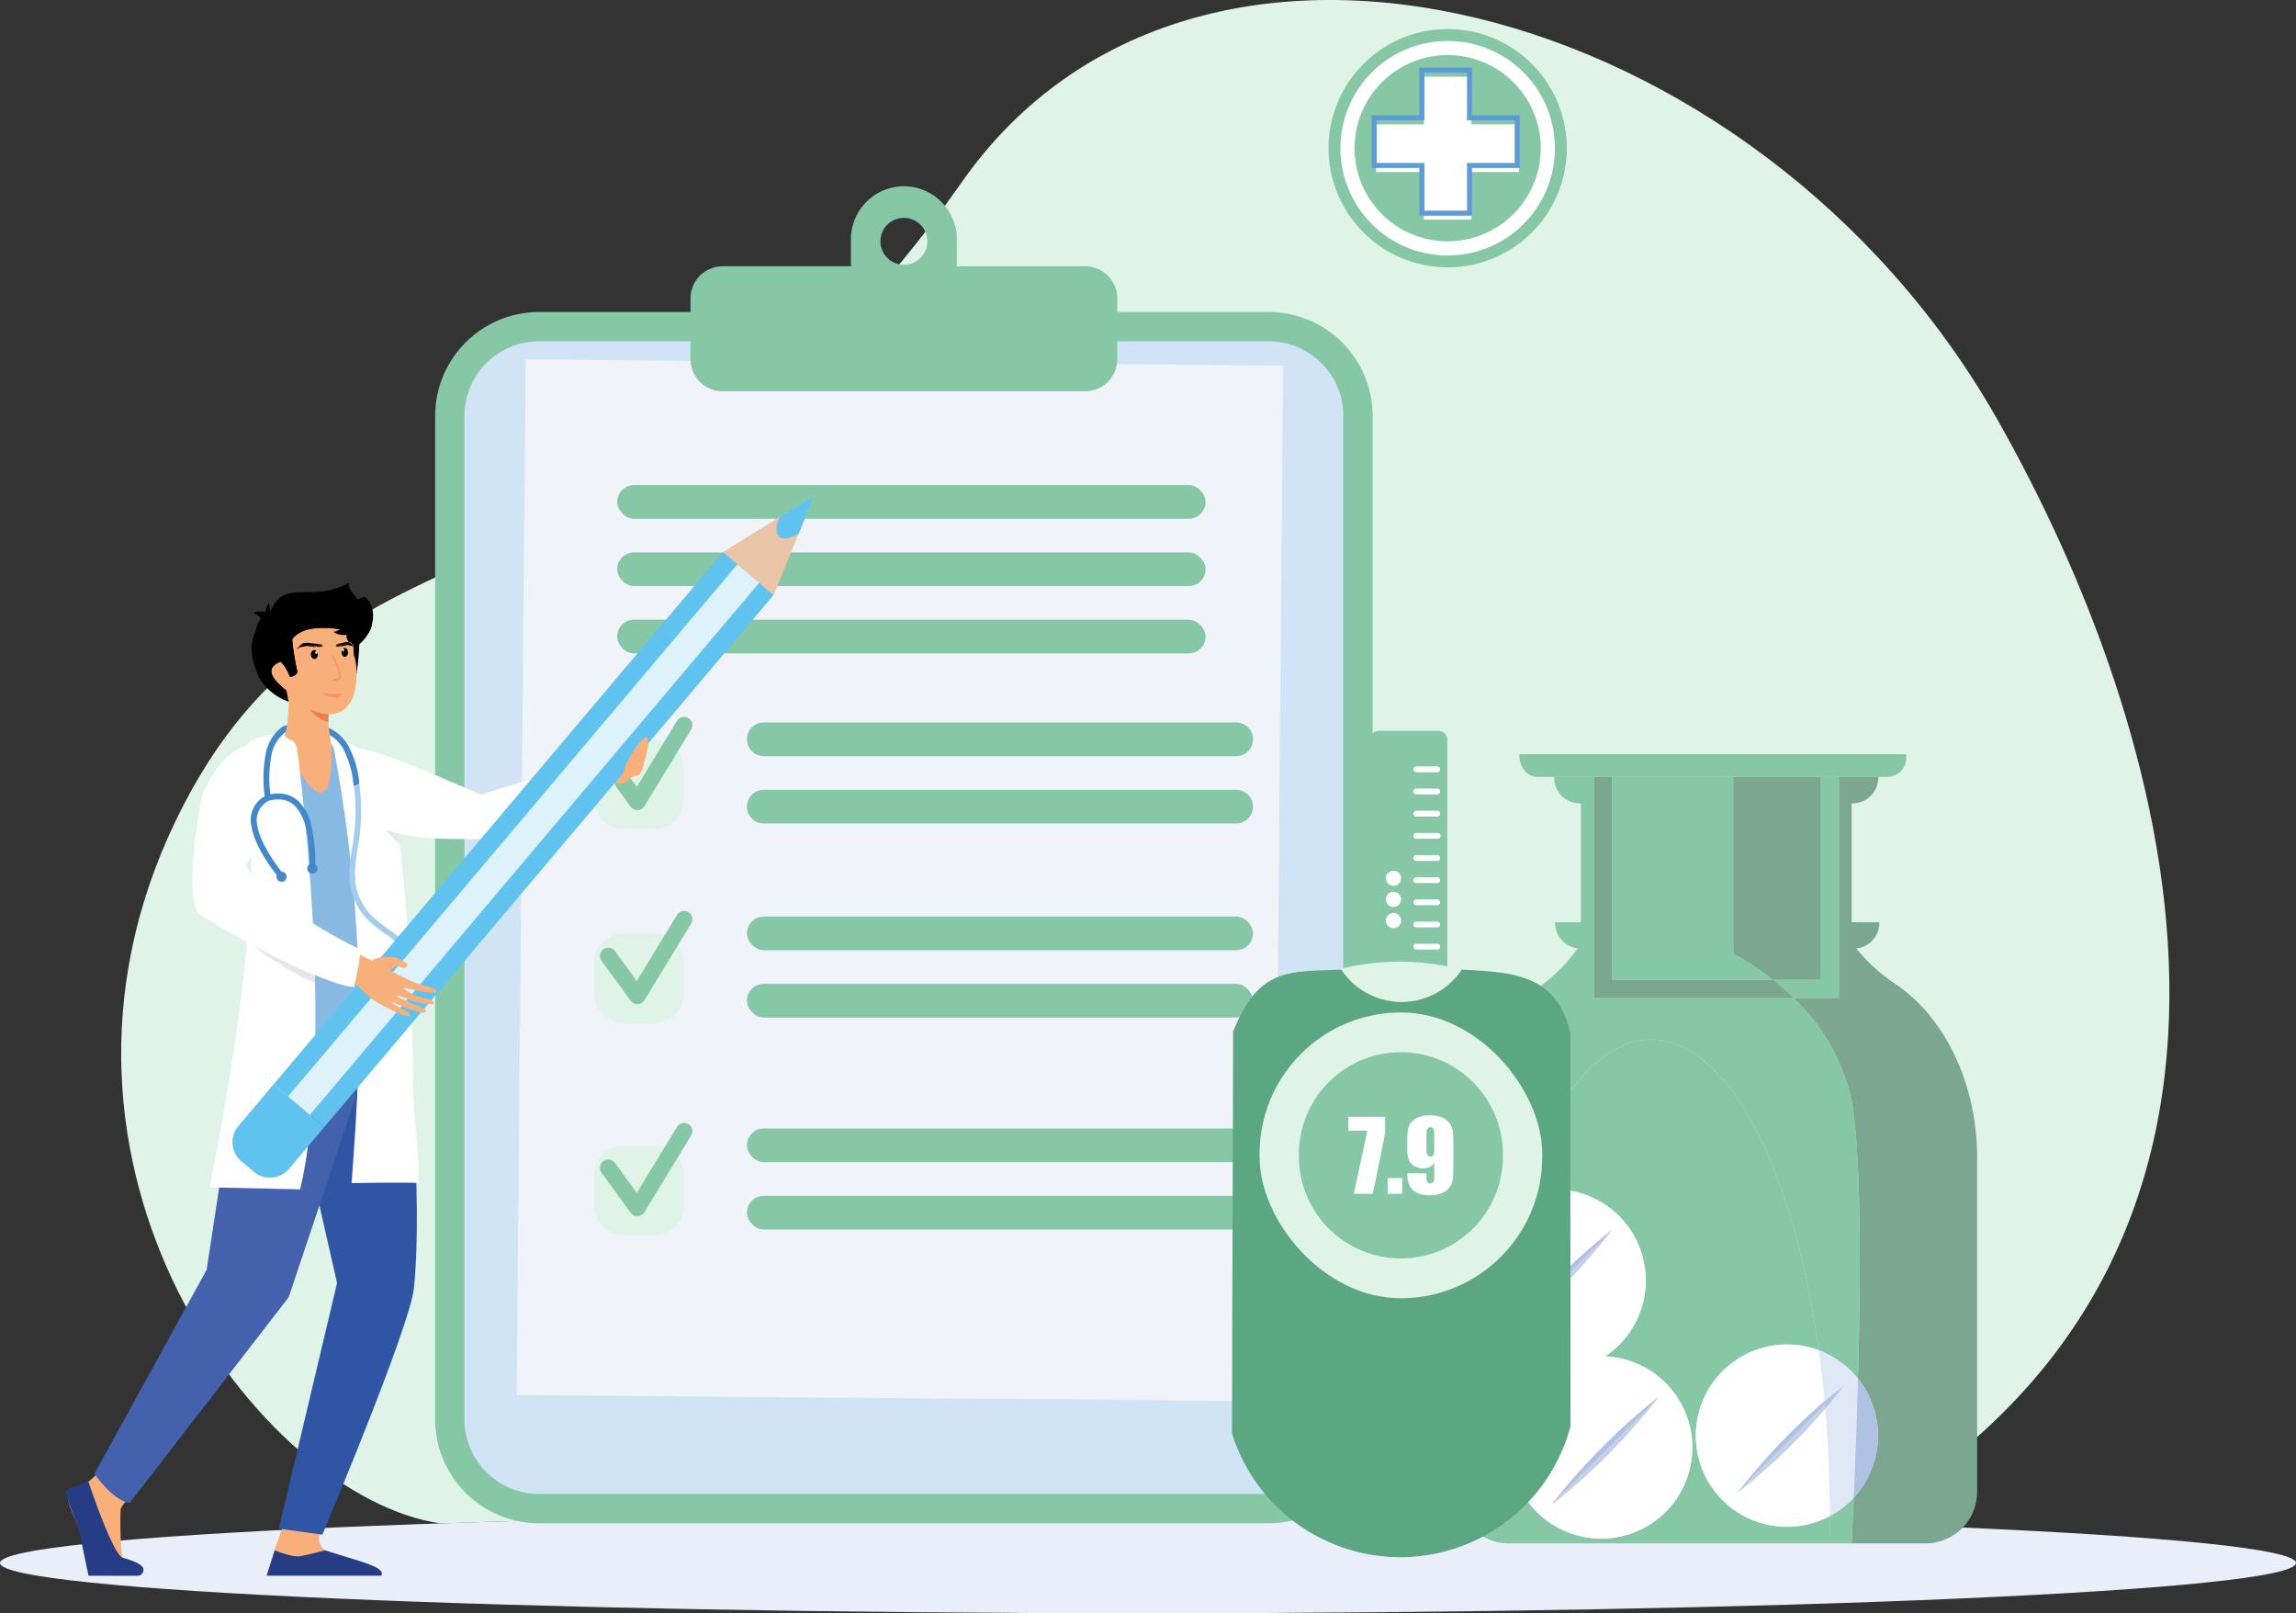 <svg xmlns="http://www.w3.org/2000/svg" width="473.48" height="332.624" viewBox="0 0 473.48 332.624">
  <rect x="0" y="0" width="473.48" height="332.624" fill="#333333" stroke="none"/>
  <g id="img_ovrview" data-name="img ovrview" transform="translate(-272.521 -431.757)">
    <g id="Group_221930" data-name="Group 221930" transform="translate(272.521 431.757)">
      <g id="Group_221928" data-name="Group 221928" transform="translate(24.989 0)">
        <path id="Path_117024" data-name="Path 117024" d="M607.553,743.646c55.067,0,105.742.823,145.961,2.2,98.417-56.256,64.337-165.908,29-227.93C733.334,431.6,617.124,400.574,569.056,469.447,503.811,562.93,440.871,530.31,406.885,601.305s17.628,139.06,54.707,144.546C501.807,744.469,552.485,743.646,607.553,743.646Z" transform="translate(-395.801 -431.757)" fill="#dff3e9" fill-rule="evenodd"/>
      </g>
      <g id="Group_221929" data-name="Group 221929" transform="translate(0 311.889)">
        <path id="Path_117025" data-name="Path 117025" d="M509.262,1970.423c130.747,0,236.739,4.642,236.739,10.368s-105.991,10.367-236.739,10.367-236.741-4.643-236.741-10.367S378.512,1970.423,509.262,1970.423Z" transform="translate(-272.521 -1970.423)" fill="#e9eef8" fill-rule="evenodd"/>
      </g>
    </g>
    <g id="Group_222088" data-name="Group 222088" transform="translate(286.109 437.748)">
      <g id="Group_221957" data-name="Group 221957" transform="translate(76.149 32.411)">
        <g id="Group_221935" data-name="Group 221935">
          <g id="Group_221931" data-name="Group 221931" transform="translate(0 25.93)">
            <path id="Path_117026" data-name="Path 117026" d="M736.606,749.13h150.58A21.437,21.437,0,0,1,908.558,770.5V977.49a21.435,21.435,0,0,1-21.372,21.372H736.606a21.435,21.435,0,0,1-21.375-21.372V770.5A21.437,21.437,0,0,1,736.606,749.13Z" transform="translate(-715.231 -749.13)" fill="#86c7a6" fill-rule="evenodd"/>
          </g>
          <g id="Group_221932" data-name="Group 221932" transform="translate(6.04 31.971)">
            <path id="Path_117027" data-name="Path 117027" d="M760.365,778.931h150.58a15.378,15.378,0,0,1,15.332,15.334V1001.25a15.377,15.377,0,0,1-15.332,15.331H760.365a15.378,15.378,0,0,1-15.334-15.331V794.265A15.379,15.379,0,0,1,760.365,778.931Z" transform="translate(-745.031 -778.931)" fill="#d1e4f5" fill-rule="evenodd"/>
          </g>
          <g id="Group_221933" data-name="Group 221933" transform="translate(16.825 35.722)">
            <path id="Path_117028" data-name="Path 117028" d="M800.073,797.439l156.212,1.236L954.449,1012.2l-156.214-1.236Z" transform="translate(-798.235 -797.439)" fill="#f0f3f9" fill-rule="evenodd"/>
          </g>
          <g id="Group_221934" data-name="Group 221934" transform="translate(52.66)">
            <path id="Path_117029" data-name="Path 117029" d="M981.621,637.707H1008.1v-5.579a10.953,10.953,0,0,1,10.924-10.921h0a10.953,10.953,0,0,1,10.921,10.921v5.579h26.48a6.621,6.621,0,0,1,6.6,6.6v12.572a6.62,6.62,0,0,1-6.6,6.6H981.621a6.618,6.618,0,0,1-6.6-6.6V644.309a6.62,6.62,0,0,1,6.6-6.6Zm37.4-9.979a4.832,4.832,0,1,0,4.832,4.832A4.834,4.834,0,0,0,1019.026,627.728Z" transform="translate(-975.021 -621.207)" fill="#86c7a6" fill-rule="evenodd"/>
          </g>
        </g>
        <g id="Group_221936" data-name="Group 221936" transform="translate(37.539 61.615)">
          <rect id="Rectangle_158310" data-name="Rectangle 158310" width="121.331" height="6.94" rx="3.47" fill="#86c7a6"/>
        </g>
        <g id="Group_221937" data-name="Group 221937" transform="translate(37.539 75.496)">
          <rect id="Rectangle_158311" data-name="Rectangle 158311" width="121.331" height="6.94" rx="3.47" fill="#86c7a6"/>
        </g>
        <g id="Group_221938" data-name="Group 221938" transform="translate(37.539 89.377)">
          <rect id="Rectangle_158312" data-name="Rectangle 158312" width="121.331" height="6.94" rx="3.47" fill="#86c7a6"/>
        </g>
        <g id="Group_221941" data-name="Group 221941" transform="translate(64.294 110.561)">
          <g id="Group_221939" data-name="Group 221939">
            <path id="Rectangle_158313" data-name="Rectangle 158313" d="M3.47,0H100.9a3.47,3.47,0,0,1,3.47,3.47v0a3.47,3.47,0,0,1-3.47,3.47H3.47A3.47,3.47,0,0,1,0,3.47v0A3.47,3.47,0,0,1,3.47,0Z" fill="#86c7a6"/>
          </g>
          <g id="Group_221940" data-name="Group 221940" transform="translate(0 13.882)">
            <path id="Rectangle_158314" data-name="Rectangle 158314" d="M3.47,0H100.9a3.47,3.47,0,0,1,3.47,3.47v0a3.47,3.47,0,0,1-3.47,3.47H3.47A3.47,3.47,0,0,1,0,3.47v0A3.47,3.47,0,0,1,3.47,0Z" fill="#86c7a6"/>
          </g>
        </g>
        <g id="Group_221944" data-name="Group 221944" transform="translate(64.294 150.576)">
          <g id="Group_221942" data-name="Group 221942">
            <rect id="Rectangle_158315" data-name="Rectangle 158315" width="104.366" height="6.94" rx="3.47" fill="#86c7a6"/>
          </g>
          <g id="Group_221943" data-name="Group 221943" transform="translate(0 13.882)">
            <rect id="Rectangle_158316" data-name="Rectangle 158316" width="104.366" height="6.94" rx="3.47" fill="#86c7a6"/>
          </g>
        </g>
        <g id="Group_221947" data-name="Group 221947" transform="translate(64.294 194.274)">
          <g id="Group_221945" data-name="Group 221945">
            <rect id="Rectangle_158317" data-name="Rectangle 158317" width="104.366" height="6.94" rx="3.47" fill="#86c7a6"/>
          </g>
          <g id="Group_221946" data-name="Group 221946" transform="translate(0 13.882)">
            <rect id="Rectangle_158318" data-name="Rectangle 158318" width="104.366" height="6.94" rx="3.47" fill="#86c7a6"/>
          </g>
        </g>
        <g id="Group_221950" data-name="Group 221950" transform="translate(32.809 193.119)">
          <g id="Group_221948" data-name="Group 221948" transform="translate(0 4.671)">
            <path id="Rectangle_158319" data-name="Rectangle 158319" d="M6.067,0H12.4a6.067,6.067,0,0,1,6.067,6.067v6.326a6.07,6.07,0,0,1-6.07,6.07H6.07A6.07,6.07,0,0,1,0,12.392V6.067A6.067,6.067,0,0,1,6.067,0Z" fill="#dff3e9"/>
          </g>
          <g id="Group_221949" data-name="Group 221949" transform="translate(1.159)">
            <path id="Path_117030" data-name="Path 117030" d="M892.034,1592.277l6.8-11.151,2.8-4.6a1.7,1.7,0,0,0-2.91-1.776l-2.556,4.195-5.755,9.442-4.522-6.218a1.706,1.706,0,0,0-2.762,2l6.026,8.286a1.706,1.706,0,0,0,2.382.38A1.671,1.671,0,0,0,892.034,1592.277Z" transform="translate(-882.805 -1573.936)" fill="#86c7a6" fill-rule="evenodd"/>
          </g>
        </g>
        <g id="Group_221953" data-name="Group 221953" transform="translate(32.809 149.419)">
          <g id="Group_221951" data-name="Group 221951" transform="translate(0 4.672)">
            <path id="Rectangle_158320" data-name="Rectangle 158320" d="M6.07,0h6.322a6.07,6.07,0,0,1,6.07,6.07V12.4A6.067,6.067,0,0,1,12.4,18.463H6.067A6.067,6.067,0,0,1,0,12.4V6.07A6.07,6.07,0,0,1,6.07,0Z" fill="#dff3e9"/>
          </g>
          <g id="Group_221952" data-name="Group 221952" transform="translate(1.159)">
            <path id="Path_117031" data-name="Path 117031" d="M892.034,1376.69l6.8-11.154,2.8-4.6a1.7,1.7,0,0,0-2.91-1.775l-2.556,4.193-5.755,9.443-4.522-6.216a1.706,1.706,0,0,0-2.762,2l6.026,8.286a1.707,1.707,0,0,0,2.382.38A1.674,1.674,0,0,0,892.034,1376.69Z" transform="translate(-882.805 -1358.347)" fill="#86c7a6" fill-rule="evenodd"/>
          </g>
        </g>
        <g id="Group_221956" data-name="Group 221956" transform="translate(32.809 109.406)">
          <g id="Group_221954" data-name="Group 221954" transform="translate(0 4.671)">
            <path id="Rectangle_158321" data-name="Rectangle 158321" d="M6.067,0H12.4a6.067,6.067,0,0,1,6.067,6.067v6.326a6.07,6.07,0,0,1-6.07,6.07H6.07A6.07,6.07,0,0,1,0,12.392V6.067A6.067,6.067,0,0,1,6.067,0Z" fill="#dff3e9"/>
          </g>
          <g id="Group_221955" data-name="Group 221955" transform="translate(1.159)">
            <path id="Path_117032" data-name="Path 117032" d="M892.034,1179.287l6.8-11.154,2.8-4.6a1.7,1.7,0,0,0-2.91-1.777l-2.556,4.195-5.755,9.442-4.522-6.218a1.706,1.706,0,1,0-2.762,2l6.026,8.286a1.707,1.707,0,0,0,2.382.38A1.683,1.683,0,0,0,892.034,1179.287Z" transform="translate(-882.805 -1160.945)" fill="#86c7a6" fill-rule="evenodd"/>
          </g>
        </g>
      </g>
      <g id="Group_221982" data-name="Group 221982" transform="translate(258.651 100.704)">
        <g id="Group_221958" data-name="Group 221958" transform="translate(8.374 43.989)">
          <path id="Path_117033" data-name="Path 117033" d="M1674.684,1245.669h.053V1177a1.86,1.86,0,0,0-1.859-1.862h-12.232a1.862,1.862,0,0,0-1.861,1.862v68.668h.055a1.949,1.949,0,0,0-1.949,1.95v.569a1.95,1.95,0,0,0,1.949,1.95h15.844a1.95,1.95,0,0,0,1.95-1.95v-.569A1.949,1.949,0,0,0,1674.684,1245.669Z" transform="translate(-1656.891 -1175.139)" fill="#86c7a6" fill-rule="evenodd"/>
        </g>
        <g id="Group_221959" data-name="Group 221959" transform="translate(12.68 65.636)">
          <path id="Path_117034" data-name="Path 117034" d="M1678.135,1281.932v44.208a2.219,2.219,0,0,0,2.22,2.218h6.6a2.219,2.219,0,0,0,2.22-2.218v-44.208Z" transform="translate(-1678.135 -1281.932)" fill="#86c7a6" fill-rule="evenodd"/>
        </g>
        <g id="Group_221960" data-name="Group 221960" transform="translate(19.298 106.184)">
          <path id="Path_117035" data-name="Path 117035" d="M1715.707,1481.971h-4.328a.6.6,0,1,0,0,1.192h4.328a.6.6,0,0,0,0-1.192Z" transform="translate(-1710.782 -1481.971)" fill="#88b9e3" fill-rule="evenodd"/>
        </g>
        <g id="Group_221961" data-name="Group 221961" transform="translate(19.298 101.614)">
          <path id="Path_117036" data-name="Path 117036" d="M1715.707,1459.427h-4.328a.595.595,0,1,0,0,1.189h4.328a.595.595,0,1,0,0-1.189Z" transform="translate(-1710.782 -1459.427)" fill="#88b9e3" fill-rule="evenodd"/>
        </g>
        <g id="Group_221962" data-name="Group 221962" transform="translate(19.298 97.042)">
          <path id="Path_117037" data-name="Path 117037" d="M1715.707,1436.868h-4.328a.6.6,0,1,0,0,1.192h4.328a.6.6,0,0,0,0-1.192Z" transform="translate(-1710.782 -1436.868)" fill="#88b9e3" fill-rule="evenodd"/>
        </g>
        <g id="Group_221963" data-name="Group 221963" transform="translate(19.298 92.471)">
          <path id="Path_117038" data-name="Path 117038" d="M1715.707,1414.321h-4.328a.6.6,0,1,0,0,1.19h4.328a.6.6,0,0,0,0-1.19Z" transform="translate(-1710.782 -1414.321)" fill="#88b9e3" fill-rule="evenodd"/>
        </g>
        <g id="Group_221964" data-name="Group 221964" transform="translate(19.298 87.898)">
          <path id="Path_117039" data-name="Path 117039" d="M1715.707,1391.762h-4.328a.6.6,0,1,0,0,1.193h4.328a.6.6,0,0,0,0-1.193Z" transform="translate(-1710.782 -1391.762)" fill="#fff" fill-rule="evenodd"/>
        </g>
        <g id="Group_221965" data-name="Group 221965" transform="translate(19.298 83.327)">
          <path id="Path_117040" data-name="Path 117040" d="M1715.707,1369.207h-4.328a.6.6,0,1,0,0,1.192h4.328a.6.6,0,0,0,0-1.192Z" transform="translate(-1710.782 -1369.207)" fill="#fff" fill-rule="evenodd"/>
        </g>
        <g id="Group_221966" data-name="Group 221966" transform="translate(19.298 78.756)">
          <path id="Path_117041" data-name="Path 117041" d="M1715.707,1346.659h-4.328a.6.6,0,1,0,0,1.19h4.328a.6.6,0,0,0,0-1.19Z" transform="translate(-1710.782 -1346.659)" fill="#fff" fill-rule="evenodd"/>
        </g>
        <g id="Group_221967" data-name="Group 221967" transform="translate(19.298 74.184)">
          <path id="Path_117042" data-name="Path 117042" d="M1715.707,1324.1h-4.328a.6.6,0,1,0,0,1.192h4.328a.6.6,0,0,0,0-1.192Z" transform="translate(-1710.782 -1324.101)" fill="#fff" fill-rule="evenodd"/>
        </g>
        <g id="Group_221968" data-name="Group 221968" transform="translate(19.298 69.612)">
          <path id="Path_117043" data-name="Path 117043" d="M1715.707,1301.546h-4.328a.6.6,0,1,0,0,1.192h4.328a.6.6,0,0,0,0-1.192Z" transform="translate(-1710.782 -1301.546)" fill="#fff" fill-rule="evenodd"/>
        </g>
        <g id="Group_221969" data-name="Group 221969" transform="translate(19.298 65.041)">
          <path id="Path_117044" data-name="Path 117044" d="M1715.707,1279h-4.328a.6.6,0,1,0,0,1.192l4.328,0a.595.595,0,1,0,0-1.189Z" transform="translate(-1710.782 -1278.998)" fill="#fff" fill-rule="evenodd"/>
        </g>
        <g id="Group_221970" data-name="Group 221970" transform="translate(19.298 60.468)">
          <path id="Path_117045" data-name="Path 117045" d="M1715.707,1256.439h-4.328a.6.6,0,1,0,0,1.192h4.328a.6.6,0,0,0,0-1.192Z" transform="translate(-1710.782 -1256.439)" fill="#fff" fill-rule="evenodd"/>
        </g>
        <g id="Group_221971" data-name="Group 221971" transform="translate(19.298 55.896)">
          <path id="Path_117046" data-name="Path 117046" d="M1715.707,1233.88h-4.328a.6.6,0,1,0,0,1.192h4.328a.6.6,0,0,0,0-1.192Z" transform="translate(-1710.782 -1233.88)" fill="#fff" fill-rule="evenodd"/>
        </g>
        <g id="Group_221972" data-name="Group 221972" transform="translate(19.298 51.325)">
          <path id="Path_117047" data-name="Path 117047" d="M1715.707,1211.333h-4.328a.6.6,0,1,0,0,1.19h4.328a.6.6,0,0,0,0-1.19Z" transform="translate(-1710.782 -1211.333)" fill="#fff" fill-rule="evenodd"/>
        </g>
        <g id="Group_221973" data-name="Group 221973" transform="translate(13.56 81.554)">
          <path id="Path_117048" data-name="Path 117048" d="M1682.476,1362.026a1.565,1.565,0,1,1,1.564,1.564A1.564,1.564,0,0,1,1682.476,1362.026Z" transform="translate(-1682.476 -1360.463)" fill="#fff" fill-rule="evenodd"/>
        </g>
        <g id="Group_221974" data-name="Group 221974" transform="translate(13.56 77.192)">
          <path id="Path_117049" data-name="Path 117049" d="M1682.476,1340.508a1.565,1.565,0,1,1,1.564,1.563A1.563,1.563,0,0,1,1682.476,1340.508Z" transform="translate(-1682.476 -1338.944)" fill="#fff" fill-rule="evenodd"/>
        </g>
        <g id="Group_221975" data-name="Group 221975" transform="translate(13.56 72.829)">
          <path id="Path_117050" data-name="Path 117050" d="M1682.476,1318.981a1.565,1.565,0,1,1,1.564,1.563A1.564,1.564,0,0,1,1682.476,1318.981Z" transform="translate(-1682.476 -1317.417)" fill="#fff" fill-rule="evenodd"/>
        </g>
      </g>
      <g id="Group_222018" data-name="Group 222018" transform="translate(286.931 149.521)">
        <g id="Group_221990" data-name="Group 221990" transform="translate(0 4.674)">
          <path id="Path_117063" data-name="Path 117063" d="M1836.413,1380.046h-4.587c.057-1.859.076-3.733.076-5.624a18.845,18.845,0,0,0,4.95-3.817c-.156,3.6-.308,6.8-.439,9.441Zm-70.756,0-.013,0,.013,0Zm-.068,0h0Zm-.069,0h0Zm-5.854-1.9s0,0,0,0l0,0Zm-.04-.029a10.651,10.651,0,0,1-1.291-1.071c-.021-.928-.021-1.877-.021-2.8a247.045,247.045,0,0,1,2.583-36.153,18.8,18.8,0,0,1,6.894-29.543c6.735-19.882,16.481-32.376,27.329-32.376,15.83,0,29.321,26.656,34.507,64.046a18.829,18.829,0,0,1,8.1,5.859c.631-23.3.688-49.495-1.732-59.18a41.36,41.36,0,0,0-11.551-19.26h-41.192v-45.621h3.79v41.832h33.106a50.4,50.4,0,0,0-8.146-5.377v-36.457l-36.915,0a5.146,5.146,0,0,0,1.532,3.9,5.322,5.322,0,0,0,3.962,1.536v24.522H1775.3l-.019.171a5.271,5.271,0,0,0,5.269,5.269h-.643a36.722,36.722,0,0,1-8.206,8.146c-10.271,7.242-16.6,20.866-16.6,35.628v68.224a10.636,10.636,0,0,0,4.532,8.708Zm102.618-7.7c.023-.182.036-.367.046-.557a3.359,3.359,0,0,1-.046.557Zm.056-1.521v-22.185c0,14.757.01,20.13,0,22.185Zm-25.451-111.483h0Zm.053,0s.008,0,.01,0a.016.016,0,0,0-.01,0Zm.038,0h0Zm1.633-.289a5.288,5.288,0,0,0,1.957-1.218A5.2,5.2,0,0,1,1838.574,1257.122Z" transform="translate(-1755.095 -1222.015)" fill="#86c7a6" fill-rule="evenodd"/>
        </g>
        <g id="Group_221991" data-name="Group 221991" transform="translate(10.883 124.129)">
          <path id="Path_117064" data-name="Path 117064" d="M1846.373,1830.125a18.793,18.793,0,1,1-18.792-18.792A18.791,18.791,0,0,1,1846.373,1830.125Z" transform="translate(-1808.787 -1811.333)" fill="#f9f2f7" fill-rule="evenodd"/>
        </g>
        <g id="Group_221992" data-name="Group 221992" transform="translate(20.06 132.582)">
          <path id="Path_117065" data-name="Path 117065" d="M1854.059,1874.417l21.383-21.385A129.521,129.521,0,0,0,1854.059,1874.417Z" transform="translate(-1854.059 -1853.032)" fill="#a9abab" fill-rule="evenodd"/>
        </g>
        <g id="Group_221993" data-name="Group 221993" transform="translate(19.492 132.584)">
          <path id="Path_117066" data-name="Path 117066" d="M1851.825,1874.426c-.184.239-.4.494-.568.726a128.608,128.608,0,0,0,21.951-22.109Z" transform="translate(-1851.257 -1853.043)" fill="#888989" fill-rule="evenodd"/>
        </g>
        <g id="Group_221994" data-name="Group 221994" transform="translate(49.176 121.7)">
          <path id="Path_117067" data-name="Path 117067" d="M2035.288,1818.144a18.794,18.794,0,1,1-18.794-18.794A18.792,18.792,0,0,1,2035.288,1818.144Z" transform="translate(-1997.7 -1799.35)" fill="#e0e8f5" fill-rule="evenodd"/>
        </g>
        <g id="Group_221995" data-name="Group 221995" transform="translate(58.351 130.155)">
          <path id="Path_117068" data-name="Path 117068" d="M2042.96,1862.444l21.385-21.384A129.437,129.437,0,0,0,2042.96,1862.444Z" transform="translate(-2042.96 -1841.06)" fill="#b0c2e4" fill-rule="evenodd"/>
        </g>
        <g id="Group_221996" data-name="Group 221996" transform="translate(57.785 130.155)">
          <path id="Path_117069" data-name="Path 117069" d="M2040.734,1862.444c-.179.238-.394.494-.566.726a128.521,128.521,0,0,0,21.951-22.109Z" transform="translate(-2040.169 -1841.06)" fill="#b0c2e4" fill-rule="evenodd"/>
        </g>
        <g id="Group_221997" data-name="Group 221997" transform="translate(1.264 89.71)">
          <circle id="Ellipse_4641" data-name="Ellipse 4641" cx="18.794" cy="18.794" r="18.794" fill="#e0e8f5"/>
        </g>
        <g id="Group_221998" data-name="Group 221998" transform="translate(10.44 98.165)">
          <path id="Path_117070" data-name="Path 117070" d="M1806.6,1704.626l21.384-21.385A129.545,129.545,0,0,0,1806.6,1704.626Z" transform="translate(-1806.599 -1683.241)" fill="#a9abab" fill-rule="evenodd"/>
        </g>
        <g id="Group_221999" data-name="Group 221999" transform="translate(9.873 98.167)">
          <path id="Path_117071" data-name="Path 117071" d="M1804.367,1704.635c-.183.237-.395.494-.567.726a128.727,128.727,0,0,0,21.951-22.109Z" transform="translate(-1803.8 -1683.252)" fill="#888989" fill-rule="evenodd"/>
        </g>
        <g id="Group_222000" data-name="Group 222000" transform="translate(12.792)">
          <path id="Path_117072" data-name="Path 117072" d="M1818.2,1198.957c-.036,2.323,1.294,4.676,4,4.676l71.859,0a3.948,3.948,0,0,0,3.948-3.946v-.728Z" transform="translate(-1818.203 -1198.957)" fill="#86c7a6" fill-rule="evenodd"/>
        </g>
        <g id="Group_222001" data-name="Group 222001" transform="translate(28.16 4.676)">
          <path id="Path_117073" data-name="Path 117073" d="M1944.557,1267.647H1894.02v-45.621h3.79v41.831h42.958v-41.831h3.79Z" transform="translate(-1894.02 -1222.026)" fill="#7ba791" fill-rule="evenodd"/>
        </g>
        <g id="Group_222002" data-name="Group 222002" transform="translate(81.786 34.632)">
          <path id="Path_117074" data-name="Path 117074" d="M2183.987,1487.7c0-.2.007-.492.008-.965l0,.515c0,.152,0,.3-.01.45Zm.01-23.149c0-10.216,0-24.926,0-46.149h0v46.149Zm-25.417-89.3h0Zm.03,0h0Zm.031,0a5.256,5.256,0,0,0,1.629-.289,5.268,5.268,0,0,1-1.629.289Zm3.587-1.507a5.413,5.413,0,0,0,1.566-3.931h0l.021.171A5.25,5.25,0,0,1,2162.228,1373.74Z" transform="translate(-2158.578 -1369.809)" fill="#2d6285" fill-rule="evenodd"/>
        </g>
        <g id="Group_222003" data-name="Group 222003" transform="translate(56.91 4.674)">
          <path id="Path_117075" data-name="Path 117075" d="M2075.517,1380.046H2060.26c.131-2.64.283-5.837.439-9.441a18.8,18.8,0,0,0,.878-24.527c.63-23.3.685-49.495-1.732-59.18a41.36,41.36,0,0,0-11.551-19.26h9.345v-45.621h-3.79v41.832H2044a50.4,50.4,0,0,0-8.146-5.377v-36.457h29.887l.021.167a5.26,5.26,0,0,1-5.271,5.269h-.228v24.522h5.685a5.409,5.409,0,0,1-1.566,3.931,5.231,5.231,0,0,1-3.587,1.507h-.031a.016.016,0,0,0-.01,0h.479a35.81,35.81,0,0,0,7.978,7.24c10.519,7.03,16.939,20.958,16.939,35.91,0,21.223,0,35.932,0,46.149l0,22.185c0,.47-.006.768-.01.965s-.025.375-.046.557h0A10.614,10.614,0,0,1,2075.517,1380.046Z" transform="translate(-2035.851 -1222.015)" fill="#7ba791" fill-rule="evenodd"/>
        </g>
        <g id="Group_222004" data-name="Group 222004" transform="translate(81.757 128.737)">
          <path id="Path_117076" data-name="Path 117076" d="M2158.434,1858.591c.308-7.005.635-15.549.878-24.527a18.8,18.8,0,0,1-.878,24.527Z" transform="translate(-2158.434 -1834.064)" fill="#b0c2e4" fill-rule="evenodd"/>
        </g>
        <g id="Group_222005" data-name="Group 222005" transform="translate(56.909 4.672)">
          <rect id="Rectangle_158322" data-name="Rectangle 158322" width="29.887" height="0.002" fill="#958cbf"/>
        </g>
        <g id="Group_222006" data-name="Group 222006" transform="translate(65.056 4.676)">
          <path id="Path_117077" data-name="Path 117077" d="M2089.681,1267.647h-9.345a55.5,55.5,0,0,0-4.3-3.79h9.852v-41.832h3.79Z" transform="translate(-2076.04 -1222.026)" fill="#86c7a6" fill-rule="evenodd"/>
        </g>
        <g id="Group_222007" data-name="Group 222007" transform="translate(4.532 160.778)">
          <path id="Path_117078" data-name="Path 117078" d="M1849.651,1994.063h0Zm-66.179,0h0Zm-.066,0h0Zm-.063,0a10.581,10.581,0,0,1-5.852-1.9,10.593,10.593,0,0,0,5.849,1.9Zm-5.855-1.9-.036-.026Z" transform="translate(-1777.452 -1992.137)" fill="#84d2e9" fill-rule="evenodd"/>
        </g>
        <g id="Group_222008" data-name="Group 222008" transform="translate(3.22 58.832)">
          <path id="Path_117079" data-name="Path 117079" d="M1844.49,1593.071h-66.169l-.013,0h-.129a10.591,10.591,0,0,1-5.849-1.9l0,0-.036-.025a10.744,10.744,0,0,1-1.291-1.07c-.021-.928-.021-1.876-.021-2.8a246.822,246.822,0,0,1,2.583-36.153,18.753,18.753,0,0,0,13.454,6.531,18.793,18.793,0,1,0,11.223-3.136,18.8,18.8,0,0,0-17.783-32.938c6.735-19.882,16.481-32.376,27.329-32.376,15.83,0,29.321,26.656,34.507,64.046a18.793,18.793,0,1,0,2.275,34.2C1844.566,1589.338,1844.546,1591.213,1844.49,1593.071Z" transform="translate(-1770.978 -1489.198)" fill="#86c7a6" fill-rule="evenodd"/>
        </g>
        <g id="Group_222009" data-name="Group 222009" transform="translate(10.883 124.146)">
          <path id="Path_117080" data-name="Path 117080" d="M1827.581,1848.983a18.793,18.793,0,0,1-10.421-34.433c.268.01.534.016.8.016a18.691,18.691,0,0,0,10.421-3.152,18.793,18.793,0,0,1-.8,37.569Zm11.766-29.133-21.383,21.385c-.184.239-.4.494-.568.726A128.543,128.543,0,0,0,1839.346,1819.85Zm0,0a129.618,129.618,0,0,0-21.385,21.385Z" transform="translate(-1808.787 -1811.414)" fill="#fff" fill-rule="evenodd"/>
        </g>
        <g id="Group_222010" data-name="Group 222010" transform="translate(20.06 132.584)">
          <path id="Path_117081" data-name="Path 117081" d="M1854.059,1874.426a129.426,129.426,0,0,1,21.383-21.383Z" transform="translate(-1854.059 -1853.043)" fill="#b0c2e4" fill-rule="evenodd"/>
        </g>
        <g id="Group_222011" data-name="Group 222011" transform="translate(19.492 132.582)">
          <path id="Path_117082" data-name="Path 117082" d="M1851.257,1875.143c.173-.232.384-.487.566-.726l21.385-21.385A128.616,128.616,0,0,1,1851.257,1875.143Z" transform="translate(-1851.257 -1853.032)" fill="#c4d1eb" fill-rule="evenodd"/>
        </g>
        <g id="Group_222012" data-name="Group 222012" transform="translate(49.176 121.7)">
          <path id="Path_117083" data-name="Path 117083" d="M2016.494,1836.934a18.792,18.792,0,1,1,6.562-36.406c.476,3.416.88,6.927,1.211,10.512a133.327,133.327,0,0,0-17.393,18.148l17.456-17.455-17.456,17.455c-.179.238-.394.494-.566.726a130.528,130.528,0,0,0,18.1-17.332c.608,7.062.927,14.418.927,21.972v.177A18.717,18.717,0,0,1,2016.494,1836.934Z" transform="translate(-1997.7 -1799.35)" fill="#fff" fill-rule="evenodd"/>
        </g>
        <g id="Group_222013" data-name="Group 222013" transform="translate(58.351 133.39)">
          <path id="Path_117084" data-name="Path 117084" d="M2042.96,1875.168a133.326,133.326,0,0,1,17.393-18.148c.023.23.042.462.063.694Z" transform="translate(-2042.96 -1857.02)" fill="#b0c2e4" fill-rule="evenodd"/>
        </g>
        <g id="Group_222014" data-name="Group 222014" transform="translate(57.785 134.084)">
          <path id="Path_117085" data-name="Path 117085" d="M2040.169,1878.623c.173-.232.386-.488.566-.726l17.456-17.455c.028.281.048.563.074.849A130.522,130.522,0,0,1,2040.169,1878.623Z" transform="translate(-2040.169 -1860.442)" fill="#c4d1eb" fill-rule="evenodd"/>
        </g>
        <g id="Group_222015" data-name="Group 222015" transform="translate(5.802 89.71)">
          <path id="Path_117086" data-name="Path 117086" d="M1797.978,1679.119c-.27,0-.538-.006-.8-.016a18.753,18.753,0,0,1-13.454-6.531,172.026,172.026,0,0,1,6.894-29.542,18.8,18.8,0,1,1,7.362,36.09Zm11.763-29.133-21.384,21.385c-.183.237-.395.494-.567.726A128.656,128.656,0,0,0,1809.741,1649.986Zm0,0a129.615,129.615,0,0,0-21.385,21.385Z" transform="translate(-1783.72 -1641.531)" fill="#fff" fill-rule="evenodd"/>
        </g>
        <g id="Group_222016" data-name="Group 222016" transform="translate(10.44 98.167)">
          <path id="Path_117087" data-name="Path 117087" d="M1806.6,1704.635a129.362,129.362,0,0,1,21.384-21.383Z" transform="translate(-1806.599 -1683.252)" fill="#b0c2e4" fill-rule="evenodd"/>
        </g>
        <g id="Group_222017" data-name="Group 222017" transform="translate(9.873 98.165)">
          <path id="Path_117088" data-name="Path 117088" d="M1803.8,1705.352c.173-.232.384-.49.566-.726l21.385-21.385A128.657,128.657,0,0,1,1803.8,1705.352Z" transform="translate(-1803.8 -1683.241)" fill="#c4d1eb" fill-rule="evenodd"/>
        </g>
      </g>
      <g id="Group_222024" data-name="Group 222024" transform="translate(240.472 192.286)">
        <g id="Group_222019" data-name="Group 222019" transform="translate(0 1.592)">
          <path id="Path_117089" data-name="Path 117089" d="M1595.654,1430.835q.059,81.127.061,81.127a36.34,36.34,0,0,1-69.821,1.477s.078-27.612.235-82.835c5.4-13.251,11.24-12.316,22.836-12.783a17.027,17.027,0,0,0,23.546-.034C1582.384,1418.431,1592.66,1418,1595.654,1430.835Z" transform="translate(-1525.894 -1417.787)" fill="#5ba781" fill-rule="evenodd"/>
        </g>
        <g id="Group_222020" data-name="Group 222020" transform="translate(5.689 10.469)">
          <rect id="Rectangle_158323" data-name="Rectangle 158323" width="58.29" height="58.927" rx="29.145" fill="#dff3e9"/>
        </g>
        <g id="Group_222021" data-name="Group 222021" transform="translate(13.804 18.672)">
          <path id="Rectangle_158324" data-name="Rectangle 158324" d="M21.029,0h0A21.028,21.028,0,0,1,42.057,21.028v.461A21.029,21.029,0,0,1,21.028,42.518h0A21.028,21.028,0,0,1,0,21.49v-.461A21.029,21.029,0,0,1,21.029,0Z" fill="#86c7a6"/>
        </g>
        <g id="Group_222022" data-name="Group 222022" transform="translate(22.434)">
          <path id="Path_117090" data-name="Path 117090" d="M1636.569,1411.416a14.9,14.9,0,0,0,24.947.158A50.611,50.611,0,0,0,1636.569,1411.416Z" transform="translate(-1636.569 -1409.934)" fill="#dff3e9" fill-rule="evenodd"/>
        </g>
        <g id="Group_222023" data-name="Group 222023" transform="translate(24.008 31.688)">
          <path id="Path_117091" data-name="Path 117091" d="M1651.9,1566.562v3.443l-2.53,12.423h-3.93l2.819-13.02h-3.923v-2.847Zm3.524,12.637v3.23h-2.99v-3.23Zm1.051-.983h3.952c0,.742.011,1.211.032,1.4a.726.726,0,0,0,.243.487.824.824,0,0,0,.58.2.717.717,0,0,0,.5-.188.729.729,0,0,0,.223-.477c.017-.2.023-.593.023-1.184v-2.526a2.009,2.009,0,0,1-.884.948,3.077,3.077,0,0,1-1.464.317,3.245,3.245,0,0,1-1.92-.589,2.542,2.542,0,0,1-1.061-1.41,8.774,8.774,0,0,1-.228-2.228V1571.7a16.451,16.451,0,0,1,.135-2.482,3.211,3.211,0,0,1,.677-1.5,3.585,3.585,0,0,1,1.522-1.076,6.147,6.147,0,0,1,2.253-.382,6.613,6.613,0,0,1,2.608.441,3.533,3.533,0,0,1,1.578,1.27,3.713,3.713,0,0,1,.65,1.739c.055.61.086,1.785.086,3.53v2.207q0,2.829-.077,3.787a3.633,3.633,0,0,1-.682,1.81,3.683,3.683,0,0,1-1.631,1.277,6.233,6.233,0,0,1-2.384.428,6.068,6.068,0,0,1-2.739-.54,3.273,3.273,0,0,1-1.53-1.521,5.77,5.77,0,0,1-.466-2.473Zm3.952-4.942c0,.669.089,1.08.266,1.236a.79.79,0,0,0,.538.234.674.674,0,0,0,.608-.3,2.392,2.392,0,0,0,.194-1.175V1570.4a3.259,3.259,0,0,0-.183-1.37.642.642,0,0,0-.61-.324.806.806,0,0,0-.534.251c-.183.167-.279.616-.279,1.348Z" transform="translate(-1644.336 -1566.261)" fill="#fff" fill-rule="evenodd"/>
        </g>
      </g>
      <g id="Group_222079" data-name="Group 222079" transform="translate(0 96.165)">
        <g id="Group_222025" data-name="Group 222025" transform="translate(110.771 47.883)">
          <path id="Path_117092" data-name="Path 117092" d="M886.031,1179.14q1.082-2.89,2.642-3.34a43.825,43.825,0,0,0,6.958-3.845c.724.888-.6,2.148-2.485,3.1a4.693,4.693,0,0,1-1.7,1.287c2.331.65,3.292,1.808,2.85,3.494q-.417,1.623-1.052,1.868a.883.883,0,0,1-1.074-.245c-1.064,2.118-2.437,2.2-3.522,1.8-.306.065-.4.093-.673.162A9.679,9.679,0,0,0,886.031,1179.14Z" transform="translate(-886.031 -1171.955)" fill="#f9af79" fill-rule="evenodd"/>
        </g>
        <g id="Group_222026" data-name="Group 222026" transform="translate(110.771 54.886)">
          <path id="Path_117093" data-name="Path 117093" d="M886.031,1206.684l.067-.175c.255-.2,2.144,4.009,2.239,4.37l-.367.093A9.679,9.679,0,0,0,886.031,1206.684Z" transform="translate(-886.031 -1206.503)" fill="#f9af79" fill-rule="evenodd"/>
        </g>
        <g id="Group_222027" data-name="Group 222027" transform="translate(0.513 199.589)">
          <path id="Path_117094" data-name="Path 117094" d="M355.254,1926.776s-2.344,2.285-2.4,3.125-.2,9.829.751,10.668,3.775,1.446,2.87,2.386c-.682.705-5.948.553-9.439.369-1.012-.068-2.294-8.166-2.7-9.358-.581-1.73-2.692-5.511-2.163-6.7.264-.589,2.191-1.933,3.94-3.058a16.167,16.167,0,0,0,3.6-3.831Z" transform="translate(-342.087 -1920.374)" fill="#f9af79" fill-rule="evenodd"/>
        </g>
        <g id="Group_222028" data-name="Group 222028" transform="translate(42.218 211.484)">
          <path id="Path_117095" data-name="Path 117095" d="M550.709,1979.176l-2.106,5.948c-.155.941-.77,3.26-.77,4.116,0,3.207,14.483-2.721,11.24-4.15a3.431,3.431,0,0,1-1.312-2.252,7.413,7.413,0,0,1,1.216-3.779Z" transform="translate(-547.834 -1979.06)" fill="#f9af79" fill-rule="evenodd"/>
        </g>
        <g id="Group_222029" data-name="Group 222029" transform="translate(43.922 99.106)">
          <path id="Path_117096" data-name="Path 117096" d="M577.4,1424.658l5.246,13.374s3.423,31.92,1.433,51.022c-.836,8-18.872,50.77-18.872,50.77l-8.964-1.26,12-50.654-4.414-19.37-6.254-38.305Z" transform="translate(-556.243 -1424.658)" fill="#3155a5" fill-rule="evenodd"/>
        </g>
        <g id="Group_222030" data-name="Group 222030" transform="translate(5.893 99.794)">
          <path id="Path_117097" data-name="Path 117097" d="M403.113,1428.051l-4.5,14.886-6.839,44.957-23.143,42.053s3.478,5.275,7.215,6.1l32.847-42.5,17.8-53.207-.625-11.829Z" transform="translate(-368.631 -1428.051)" fill="#4361ac" fill-rule="evenodd"/>
        </g>
        <g id="Group_222031" data-name="Group 222031" transform="translate(0 203.353)">
          <path id="Path_117098" data-name="Path 117098" d="M344.209,1938.944s4.946,14.917,7.06,15.658c.568.184,3.729.973,4.237,2.168l.036.118a1.241,1.241,0,0,1-1.264,1.443H344.229s-1.426-6.7-1.994-9.643c0,0-2.981-7.208-2.652-7.845C339.914,1940.186,344.209,1938.944,344.209,1938.944Z" transform="translate(-339.558 -1938.944)" fill="#263c84" fill-rule="evenodd"/>
        </g>
        <g id="Group_222032" data-name="Group 222032" transform="translate(41.392 217.481)">
          <path id="Path_117099" data-name="Path 117099" d="M543.761,2013.886l1.661-5.242s3.48,1.479,5.223,1.226a49.569,49.569,0,0,0,5.144-1.226c6.95,2.285,12.648,3.4,11.614,5.242Z" transform="translate(-543.761 -2008.644)" fill="#263c84" fill-rule="evenodd"/>
        </g>
        <g id="Group_222033" data-name="Group 222033" transform="translate(38.497 92.182)">
          <path id="Path_117100" data-name="Path 117100" d="M529.48,1390.495c5.205,2.781,10.192,5.191,14.291,6.9.009.32.015.639.024.956.01.451.019.312.027.757C539.7,1397.73,532.738,1393.2,529.48,1390.495Z" transform="translate(-529.48 -1390.495)" fill="#647b97" fill-rule="evenodd"/>
        </g>
        <g id="Group_222034" data-name="Group 222034" transform="translate(60.316 52.093)">
          <path id="Path_117101" data-name="Path 117101" d="M637.118,1192.721c5.883,1.171,14.413,4.881,25.335,9.629a240.446,240.446,0,0,1,25.156-6.856l.031.028c.253-.207,2.141,4.009,2.239,4.37l.162.464c-8.077,5.1-15.937,8.085-27.133,11.143-7.1-.06-14.287.221-21.524-2.321-.1,20.317-1.464,29.336-4.134,32.272Z" transform="translate(-637.118 -1192.721)" fill="#fff" fill-rule="evenodd"/>
        </g>
        <g id="Group_222035" data-name="Group 222035" transform="translate(35.982 49.981)">
          <path id="Path_117102" data-name="Path 117102" d="M522.71,1182.594c.105,3.315-3.311,40.333-3.906,48.1-.454,5.849-1.733,14.515-1.733,14.515s22.78,1.424,31.343-1.909c0,0-2.863-13.272-2.863-16.741,0-3.484-1.521-38.256-2.6-40.072s-3.26-2.849-7.393-3.744c-3.165-.683-9.02-.409-11.586-.243C523.186,1182.554,522.71,1182.594,522.71,1182.594Z" transform="translate(-517.071 -1182.306)" fill="#88b9e3" fill-rule="evenodd"/>
        </g>
        <g id="Group_222036" data-name="Group 222036" transform="translate(53.223 48.856)">
          <path id="Path_117103" data-name="Path 117103" d="M613.98,1182.3c-6.414-3.072-10.345-5.152-11.852-5.547.2,1.021,1.878,2.45,2.066,3.458,7.2,38.765,5.307,66.932,3.634,89.456,8.746-.137,13.856-.049,13.856-.049.011-7.047-1.064-13.814-1.148-20.047C620.064,1213.714,617.529,1191.2,613.98,1182.3Z" transform="translate(-602.128 -1176.755)" fill="#fff" fill-rule="evenodd"/>
        </g>
        <g id="Group_222037" data-name="Group 222037" transform="translate(58.457 58.552)">
          <path id="Path_117104" data-name="Path 117104" d="M629.849,1224.586a41.268,41.268,0,0,1-.2,14.188v0c-.591,3.927-1.072,7.147.679,10.805,1.332,2.777,3.549,4.357,5.607,5.824,3.386,2.414,6.38,4.549,5.1,10.845l-1.125-.23c1.135-5.562-1.574-7.5-4.638-9.679-2.174-1.548-4.514-3.217-5.973-6.264-1.909-3.983-1.4-7.358-.785-11.472h0a40.33,40.33,0,0,0,.207-13.829Z" transform="translate(-627.949 -1224.586)" fill="#a4ccec" fill-rule="evenodd"/>
        </g>
        <g id="Group_222038" data-name="Group 222038" transform="translate(53.073 47.742)">
          <path id="Path_117105" data-name="Path 117105" d="M607.625,1183.13a19.852,19.852,0,0,0-1.606-6.292,7.758,7.758,0,0,0-3.707-4.157,3.407,3.407,0,0,0-.384-.2c-.072-.039-.346-.038-.391-.107a2.474,2.474,0,0,1-.145-1.112,4.552,4.552,0,0,1,1.426.317,8.908,8.908,0,0,1,4.315,4.765,18.954,18.954,0,0,1,1.677,6.457c.013.127-.006.106-.086.208l-.933.325C607.635,1183.259,607.64,1183.3,607.625,1183.13Z" transform="translate(-601.387 -1171.256)" fill="#4189c9" fill-rule="evenodd"/>
        </g>
        <g id="Group_222054" data-name="Group 222054" transform="translate(38.297 18.037)">
          <g id="Group_222039" data-name="Group 222039" transform="translate(6.68 22.35)">
            <path id="Path_117106" data-name="Path 117106" d="M563.557,1135.266l-2.11,9.505s4.588,11.8,7.856,11.032c2.738-.657,1.768-10.881,1.768-10.881s-1.1-5.541-.479-8.236C571.217,1134.009,563.557,1135.266,563.557,1135.266Z" transform="translate(-561.447 -1134.971)" fill="#f9af79" fill-rule="evenodd"/>
          </g>
          <g id="Group_222040" data-name="Group 222040" transform="translate(8.618 22.35)">
            <path id="Path_117107" data-name="Path 117107" d="M578.214,1136.686c.625-2.677-7.035-1.42-7.035-1.42l-.173.785a4.211,4.211,0,0,0,.728,1.4,9.959,9.959,0,0,0,6.389,3.406A14.885,14.885,0,0,1,578.214,1136.686Z" transform="translate(-571.006 -1134.971)" fill="#ed7d57" fill-rule="evenodd"/>
          </g>
          <g id="Group_222041" data-name="Group 222041" transform="translate(7.388 6.367)">
            <path id="Path_117108" data-name="Path 117108" d="M566.021,1058.736c-.2-.089-2.441,10.818.188,14.046s8.09,4.588,10.234,2.328a8.652,8.652,0,0,0,2.114-8.12c-1.14-3.878-.935-7.75-3.258-9.645C571.1,1053.938,566.021,1058.736,566.021,1058.736Z" transform="translate(-564.94 -1056.123)" fill="#f9af79" fill-rule="evenodd"/>
          </g>
          <g id="Group_222042" data-name="Group 222042" transform="translate(8.265 15.006)">
            <path id="Path_117109" data-name="Path 117109" d="M572.1,1101.246c-.068,1.348-.758,2.414-1.536,2.361-.784-.038-1.365-1.159-1.293-2.507s.751-2.4,1.538-2.359S572.171,1099.9,572.1,1101.246Z" transform="translate(-569.268 -1098.74)" fill="#f9af79" fill-rule="evenodd"/>
          </g>
          <g id="Group_222043" data-name="Group 222043" transform="translate(0.576 2.813)">
            <path id="Path_117110" data-name="Path 117110" d="M549.693,1058.286q-11.144,3.209-14.008-.179-3.079-.937-3.708-5.824c-1.829-5.041.545-12.738,3.319-8.662,2.944-6.256,12.77-1.851,18.691-5.032,3.3,2.483,1.612,7.965-.994,9.683C552.66,1054.686,552.077,1058.083,549.693,1058.286Z" transform="translate(-531.333 -1038.589)" fill-rule="evenodd"/>
          </g>
          <g id="Group_222044" data-name="Group 222044" transform="translate(0.314 5.853)">
            <path id="Path_117111" data-name="Path 117111" d="M532.58,1056.171a1.641,1.641,0,0,0,.893-1.931,3.268,3.268,0,0,0-3.432-.3Q531.03,1054.068,532.58,1056.171Z" transform="translate(-530.042 -1053.588)" fill-rule="evenodd"/>
          </g>
          <g id="Group_222045" data-name="Group 222045" transform="translate(2.827 4.091)">
            <path id="Path_117112" data-name="Path 117112" d="M544.075,1047.653q-.9.88-1.563.311a3.664,3.664,0,0,1,.718-3.068A4.681,4.681,0,0,0,544.075,1047.653Z" transform="translate(-542.44 -1044.895)" fill-rule="evenodd"/>
          </g>
          <g id="Group_222046" data-name="Group 222046" transform="translate(4.974 9.389)">
            <path id="Path_117113" data-name="Path 117113" d="M556.174,1071.434q-2-.95-3.137.331c-.083,2.053.7,6.243,2.272,7.256C555.606,1078.84,555.833,1074.5,556.174,1071.434Z" transform="translate(-553.031 -1071.03)" fill="#263c84" fill-rule="evenodd"/>
          </g>
          <g id="Group_222047" data-name="Group 222047" transform="translate(6.018 7.847)">
            <path id="Path_117114" data-name="Path 117114" d="M560.926,1063.425q-3.58,1.449-2.491,2.88a19.15,19.15,0,0,0,10.088-.458Q565.623,1065.926,560.926,1063.425Z" transform="translate(-558.182 -1063.425)" fill="#263c84" fill-rule="evenodd"/>
          </g>
          <g id="Group_222048" data-name="Group 222048" transform="translate(3.682)">
            <path id="Path_117115" data-name="Path 117115" d="M565.061,1036.927c-2.437-2.818-7.349-3.468-14.316-1.441-4.23-1.357-5.064-3.408-3.03-6.522,2.876-4.4,8.192-.409,15.287-4.252C562.516,1028.035,572.459,1031.58,565.061,1036.927Z" transform="translate(-546.655 -1024.712)" fill-rule="evenodd"/>
          </g>
          <g id="Group_222049" data-name="Group 222049" transform="translate(4.464 13.349)">
            <path id="Path_117116" data-name="Path 117116" d="M551.634,1090.582c1.83-.266,1.41,3.429,1.152,5.256C552.276,1099.432,548.752,1090.994,551.634,1090.582Z" transform="translate(-550.513 -1090.569)" fill="#f9af79" fill-rule="evenodd"/>
          </g>
          <g id="Group_222050" data-name="Group 222050" transform="translate(4.077 9.262)">
            <path id="Path_117117" data-name="Path 117117" d="M552.037,1092.932c-.338-1.091.179-5.756.158-7.321-.167-.606-.333-1.365-.5-2.283q-5.51-4.311-1.187-5.911a7.519,7.519,0,0,1,1.9,3.064,1.733,1.733,0,0,0,1.587-.922,50.93,50.93,0,0,1-1.1-6.813c2.087-2.69,6.552-2.8,12.376-1.64q.25,2.373.335,5.013c.686.724,2.055,12.135-5.193,12.105a8.981,8.981,0,0,0-.048,1.958c.071.184-1.1,2.024-.7,2.2C559.375,1091.4,558.006,1112.346,552.037,1092.932Z" transform="translate(-548.606 -1070.407)" fill="#f9af79" fill-rule="evenodd"/>
          </g>
          <g id="Group_222051" data-name="Group 222051" transform="translate(0 2.796)">
            <path id="Path_117118" data-name="Path 117118" d="M549.234,1045.672c-5.824-1.156-10.289-1.05-12.376,1.64a50.938,50.938,0,0,0,1.1,6.813,1.733,1.733,0,0,1-1.587.922,7.518,7.518,0,0,0-1.9-3.064q-4.324,1.6,1.187,5.91c.167.918.334,1.677.5,2.283-3.41-1.009-6.1-4.3-6.419-5.67-3.5-8.236,1.228-11.3,3.723-12.36,1.6-7.816,12.578-.074,18.57-3.488C554.1,1041.96,551.017,1045.722,549.234,1045.672Z" transform="translate(-528.492 -1038.507)" fill-rule="evenodd"/>
          </g>
          <g id="Group_222052" data-name="Group 222052" transform="translate(12.078 26.012)">
            <path id="Path_117119" data-name="Path 117119" d="M588.078,1153.039a9.882,9.882,0,0,0,3.806,1.068,11.91,11.91,0,0,0-.08,1.589A6.105,6.105,0,0,1,588.078,1153.039Z" transform="translate(-588.078 -1153.039)" fill="#ed7d57" fill-rule="evenodd"/>
          </g>
          <g id="Group_222053" data-name="Group 222053" transform="translate(16.855 7.963)">
            <path id="Path_117120" data-name="Path 117120" d="M614.823,1064a1.852,1.852,0,0,1,.705,2.3,3.687,3.687,0,0,1-3.885-.186Q612.767,1066.117,614.823,1064Z" transform="translate(-611.643 -1063.998)" fill-rule="evenodd"/>
          </g>
        </g>
        <g id="Group_222055" data-name="Group 222055" transform="translate(29.642 48.829)">
          <path id="Path_117121" data-name="Path 117121" d="M493.225,1179.524c1.084-1.909,3.846-2.074,7.876-2.905.182,1.422,1.25,1.348,1.686,1.7a2.691,2.691,0,0,1,1.1,2.053c5.546,45.045,4.161,75.619.561,90.487l-18.655-.411Q497.831,1210.079,493.225,1179.524Z" transform="translate(-485.791 -1176.619)" fill="#fff" fill-rule="evenodd"/>
        </g>
        <g id="Group_222056" data-name="Group 222056" transform="translate(38.46 92.658)">
          <path id="Path_117122" data-name="Path 117122" d="M529.293,1392.845c4.695,2.51,9.189,4.68,12.888,6.225.007.289.013.578.022.864.008.407.016.283.023.683C538.508,1399.37,532.23,1395.28,529.293,1392.845Z" transform="translate(-529.293 -1392.845)" fill="#e6e7e8" fill-rule="evenodd"/>
        </g>
        <g id="Group_222057" data-name="Group 222057" transform="translate(65.903 68.983)">
          <path id="Path_117123" data-name="Path 117123" d="M667.3,1276.739q.157,1.118.31,2.3-1.547-1.649-2.926-2.988C665.555,1276.316,666.427,1276.543,667.3,1276.739Z" transform="translate(-664.682 -1276.049)" fill="#e6e7e8" fill-rule="evenodd"/>
        </g>
        <g id="Group_222063" data-name="Group 222063" transform="translate(34.347)">
          <g id="Group_222058" data-name="Group 222058" transform="translate(8.479 11.673)">
            <rect id="Rectangle_158325" data-name="Rectangle 158325" width="143.649" height="13.671" transform="translate(0 109.745) rotate(-49.817)" fill="#60c2ef"/>
          </g>
          <g id="Group_222059" data-name="Group 222059" transform="translate(11.451 14.186)">
            <path id="Path_117124" data-name="Path 117124" d="M658.187,1005.715l4.5,3.8L570,1119.256l-4.5-3.8Z" transform="translate(-565.498 -1005.715)" fill="#def2fb" fill-rule="evenodd"/>
          </g>
          <g id="Group_222060" data-name="Group 222060" transform="translate(101.167 0)">
            <path id="Path_117125" data-name="Path 117125" d="M1008.1,947.4l18.807-11.673-8.362,20.495Z" transform="translate(-1008.101 -935.729)" fill="#eac5a7" fill-rule="evenodd"/>
          </g>
          <g id="Group_222061" data-name="Group 222061" transform="translate(0 121.416)">
            <path id="Path_117126" data-name="Path 117126" d="M527.929,1543.542l-7.273,8.611a5.15,5.15,0,0,1-7.234.61l-2.6-2.2a5.149,5.149,0,0,1-.607-7.235l7.271-8.611Z" transform="translate(-509.006 -1534.72)" fill="#60c2ef" fill-rule="evenodd"/>
          </g>
          <g id="Group_222062" data-name="Group 222062" transform="translate(112.185)">
            <path id="Path_117127" data-name="Path 117127" d="M1067.07,943.5l3.174-7.776-7.134,4.429c-.819,1.807-.9,3.4-.07,4.1S1065.424,944.612,1067.07,943.5Z" transform="translate(-1062.454 -935.729)" fill="#60c2ef" fill-rule="evenodd"/>
          </g>
        </g>
        <g id="Group_222074" data-name="Group 222074" transform="translate(47.338 30.193)">
          <g id="Group_222066" data-name="Group 222066" transform="translate(3.186 1.679)">
            <g id="Group_222064" data-name="Group 222064" transform="translate(0 0)">
              <path id="Path_117128" data-name="Path 117128" d="M589.563,1092.969c-.395-.036-.73.344-.751.852a.889.889,0,0,0,.675.985c.395.038.73-.345.751-.853A.891.891,0,0,0,589.563,1092.969Z" transform="translate(-588.811 -1092.967)" fill="#bcdbf3" fill-rule="evenodd"/>
            </g>
            <g id="Group_222065" data-name="Group 222065">
              <path id="Path_117129" data-name="Path 117129" d="M589.487,1094.808a.892.892,0,0,1-.675-.987c.019-.508.357-.89.751-.852a.654.654,0,0,1,.43.234l-.055-.015c-.127-.01-.236.114-.243.279a.287.287,0,0,0,.22.319c.127.013.237-.113.243-.277v-.033a1.116,1.116,0,0,1,.081.479C590.219,1094.462,589.882,1094.845,589.487,1094.808Z" transform="translate(-588.811 -1092.966)" fill-rule="evenodd"/>
            </g>
          </g>
          <g id="Group_222067" data-name="Group 222067" transform="translate(0 0.204)">
            <path id="Path_117130" data-name="Path 117130" d="M578.248,1086.512c.021.017.038.03.057.048a1.66,1.66,0,0,0-.17-.258.5.5,0,0,1,.107.093.759.759,0,0,1,.086.15,1.012,1.012,0,0,0-.029-.162.421.421,0,0,1,.061.177.635.635,0,0,0-.091-.346.547.547,0,0,1,.156.313.372.372,0,0,0,.016-.148.284.284,0,0,1,.036.158l.046-.072c-.006.045-.019.055-.025.089a.668.668,0,0,0,.222-.437.652.652,0,0,1-.074.182,1.045,1.045,0,0,0,.017-.287c-.023.063-.013.152-.03.223a.618.618,0,0,1-.074.2.919.919,0,0,0,.013-.437l0,.042a1.24,1.24,0,0,1-.007.236c-.025-.137-.017-.266-.135-.367a1.312,1.312,0,0,1,.077.158c-.063-.061-.092-.177-.2-.188a1.669,1.669,0,0,1,.141.158.332.332,0,0,1,.076.23.553.553,0,0,0-.4-.422c.048.023.2.126.213.187v.011c-.007.067-.011-.062,0,.014a.412.412,0,0,1,.1.12.459.459,0,0,1,.04.089c0,.015.013.04.015.055v.025l0,.016a.634.634,0,0,0-.235-.35.952.952,0,0,0-.336-.161s0,0,.007,0l.08.036a.728.728,0,0,1,.451.443c-.011-.009,0,0-.016-.019a.047.047,0,0,1-.011-.013,1.039,1.039,0,0,0-.147-.2.858.858,0,0,0-.209-.156,1.193,1.193,0,0,0-.508-.121,2.189,2.189,0,0,1,.351.083.692.692,0,0,1,.3.184.936.936,0,0,1-.124-.055,2.533,2.533,0,0,0-.924-.224,2.022,2.022,0,0,1,.5.152l-.094-.016c.025.01.048.028.077.038s.05.021.078.036a1.068,1.068,0,0,1,.416.336c-.036-.032-.083-.065-.124-.1s-.083-.061-.129-.092a2.425,2.425,0,0,0-.275-.159,2.574,2.574,0,0,0-.605-.2.234.234,0,0,1,.089.049,7.383,7.383,0,0,0-.92-.138c.1.03.255.036.365.065l.1.034c-.057,0-.251-.04-.329-.051a4.423,4.423,0,0,0-1.032-.082,1.773,1.773,0,0,0-1.236.437,1.5,1.5,0,0,0-.11.114,2.127,2.127,0,0,1,.563-.356,3.547,3.547,0,0,0-.873.709c.068-.044.16-.139.232-.2s.167-.131.255-.194a2.263,2.263,0,0,1,.61-.327c-.047.04-.171.107-.23.145a8.484,8.484,0,0,0-1.233.918c-.044.04-.133.141-.167.167.043-.018.2-.155.255-.2a3.094,3.094,0,0,1,.895-.515,8.322,8.322,0,0,0-.911.549l.538-.3a2.772,2.772,0,0,1,.622-.246,5.334,5.334,0,0,0-1.165.595c.086-.033.209-.107.3-.154.107-.05.213-.1.325-.143a3.5,3.5,0,0,1,.7-.215,3.888,3.888,0,0,1,.95-.042c.09,0,.215.023.3.018a1.041,1.041,0,0,0-.266-.04,4.036,4.036,0,0,0-.553-.023c-.074,0-.225.025-.284.019a4.184,4.184,0,0,1,.58-.08c-.018,0-.008,0-.025,0a.071.071,0,0,1-.023-.01,1.9,1.9,0,0,1,.453.04c.131.028.391.119.406.12a.557.557,0,0,1-.089-.061l.316.063-.391-.129c.076.007.182.045.258.06.093.021.283.059.369.089a1.446,1.446,0,0,0,.391.053,1.719,1.719,0,0,0-.219-.07l-.209-.065c-.04-.015-.074-.021-.107-.036a3.184,3.184,0,0,0-.3-.118,2.2,2.2,0,0,0-.905-.139,1.87,1.87,0,0,1,.942.114l.424.156c.038.01.068.028.106.04a3.173,3.173,0,0,0,.316.106l-.008-.024s0,0,0,0v0s0,0,0,0a.621.621,0,0,0,.2.064c-.1-.091-.359-.161-.45-.279a1.312,1.312,0,0,1,.274.146c.03.017.057.028.085.044a1.087,1.087,0,0,0-.321-.289l-.127-.069a.629.629,0,0,1,.308.162,2.264,2.264,0,0,1,.218.221.07.07,0,0,0,.015.017c.014.012.006.007.021.01l-.1-.158c.019.031.152.156.16.2a.8.8,0,0,0-.112-.215l.061.042a1.567,1.567,0,0,0-.483-.365,1,1,0,0,1,.5.328c.048.061.08.139.124.188l-.048-.127.006.006.072.078a.843.843,0,0,0-.241-.339.226.226,0,0,1,.11.065.721.721,0,0,1,.091.1,1.377,1.377,0,0,1,.145.251.438.438,0,0,0-.04-.154c.028.009,0,0,.03.013a.478.478,0,0,1,.1.133l-.021-.1.069.094a1.467,1.467,0,0,0-.069-.211.369.369,0,0,1,.109.171.246.246,0,0,0-.019-.118l.077.076c.019.025.04.057.06.08a.8.8,0,0,0-.1-.192.65.65,0,0,1,.175.209.751.751,0,0,0-.154-.3c.089.013.152.24.2.286l-.007-.1c.009.006,0,0,.017.016l.057.1-.011-.129a.463.463,0,0,1,.068.127.76.76,0,0,0-.023-.165c.019.008,0,0,.025.017.04.033.057.089.093.124l-.043-.1c.015,0,.006,0,.019.01Z" transform="translate(-573.095 -1085.688)" fill-rule="evenodd"/>
          </g>
          <g id="Group_222070" data-name="Group 222070" transform="translate(9.52 1.23)">
            <g id="Group_222068" data-name="Group 222068" transform="translate(0 0.002)">
              <path id="Path_117131" data-name="Path 117131" d="M620.756,1090.762c.365.038.645.479.629.987s-.329.889-.695.851-.645-.482-.629-.988S620.391,1090.724,620.756,1090.762Z" transform="translate(-620.061 -1090.759)" fill="#bcdbf3" fill-rule="evenodd"/>
            </g>
            <g id="Group_222069" data-name="Group 222069">
              <path id="Path_117132" data-name="Path 117132" d="M620.69,1092.592c.367.038.677-.344.694-.851s-.264-.951-.629-.989a.522.522,0,0,0-.414.152l.051,0a.29.29,0,0,1,.2.321c-.006.164-.1.289-.226.276a.288.288,0,0,1-.2-.32l0-.034a1.172,1.172,0,0,0-.11.46C620.042,1092.11,620.325,1092.554,620.69,1092.592Z" transform="translate(-620.06 -1090.749)" fill-rule="evenodd"/>
            </g>
          </g>
          <g id="Group_222071" data-name="Group 222071" transform="translate(8.316)">
            <path id="Path_117133" data-name="Path 117133" d="M614.477,1085.687a.293.293,0,0,0-.038.053,1.8,1.8,0,0,1,.109-.27.458.458,0,0,0-.072.1.915.915,0,0,0-.055.156,1.263,1.263,0,0,1,.013-.166.581.581,0,0,0-.036.182.868.868,0,0,1,.051-.352.622.622,0,0,0-.1.321.494.494,0,0,1-.019-.146.383.383,0,0,0-.018.161l-.036-.068c.007.042.015.053.022.086a.779.779,0,0,1-.179-.424.711.711,0,0,0,.063.177,1.476,1.476,0,0,1-.028-.284c.021.063.017.152.032.221a.753.753,0,0,0,.063.194,1.223,1.223,0,0,1-.03-.435l0,.04a1.659,1.659,0,0,0,.016.237.669.669,0,0,1,.078-.376,1.456,1.456,0,0,0-.048.162c.043-.066.057-.183.131-.2a1.1,1.1,0,0,0-.093.167.417.417,0,0,0-.042.232.535.535,0,0,1,.264-.446.5.5,0,0,0-.144.2l0,.01c.008.068,0-.061,0,.015a.465.465,0,0,0-.065.127.865.865,0,0,0-.024.091c0,.015-.008.042-.008.054a.1.1,0,0,0,0,.027l0,.015a.7.7,0,0,1,.15-.362.637.637,0,0,1,.232-.182s0,0,0,.006l-.057.04a.685.685,0,0,0-.3.47c.007-.01,0,0,.01-.021a.042.042,0,0,0,.007-.015,1.136,1.136,0,0,1,.1-.209.848.848,0,0,1,.141-.168.671.671,0,0,1,.357-.151,1.378,1.378,0,0,0-.247.1.53.53,0,0,0-.2.2.708.708,0,0,0,.084-.062,1.461,1.461,0,0,1,.65-.281,1.261,1.261,0,0,0-.351.182l.068-.023a.36.36,0,0,1-.055.044l-.052.04a.936.936,0,0,0-.281.361c.023-.033.054-.069.082-.1s.057-.068.089-.1a1.859,1.859,0,0,1,.188-.175,1.594,1.594,0,0,1,.424-.234.149.149,0,0,0-.061.055,3.973,3.973,0,0,1,.65-.2c-.068.036-.182.053-.258.089l-.069.04a1.7,1.7,0,0,0,.232-.071,2.43,2.43,0,0,1,.734-.146,1.01,1.01,0,0,1,.557.1,1.246,1.246,0,0,1,.344.261,1.269,1.269,0,0,1,.087.108c-.078-.05-.252-.278-.42-.321a2.78,2.78,0,0,1,.656.654c-.048-.043-.12-.131-.175-.189s-.124-.12-.19-.177a1.819,1.819,0,1,0-.281-.156,6.108,6.108,0,0,1,.922.837c.034.038.1.133.129.154a2.412,2.412,0,0,1-.192-.177,2.09,2.09,0,0,0-.662-.458,5.075,5.075,0,0,1,.675.491l-.4-.264a1.524,1.524,0,0,0-.458-.207,3.36,3.36,0,0,1,.861.519c-.063-.028-.154-.094-.222-.132s-.156-.087-.238-.125a1.958,1.958,0,0,0-.513-.171,2.052,2.052,0,0,0-.679.017,1.455,1.455,0,0,1-.213.04.543.543,0,0,1,.188-.059,2.508,2.508,0,0,1,.393-.057,1.587,1.587,0,0,0,.2,0,2.01,2.01,0,0,0-.418-.044c.013,0,.007,0,.017-.007a.05.05,0,0,0,.017-.01,1.008,1.008,0,0,0-.323.068c-.091.036-.272.141-.283.145a.388.388,0,0,0,.059-.065l-.221.082.272-.152a1.283,1.283,0,0,0-.179.074,2.22,2.22,0,0,0-.26.112.77.77,0,0,1-.276.076,1.094,1.094,0,0,1,.152-.082l.147-.078a.606.606,0,0,0,.074-.044,1.92,1.92,0,0,1,.211-.135c.129-.078.5-.247.639-.2-.179-.074-.54.1-.667.173l-.3.182c-.025.013-.046.031-.072.046a1.611,1.611,0,0,1-.222.124l0-.023a.008.008,0,0,0,0,0v-.008a.38.38,0,0,1-.138.076c.07-.1.247-.182.308-.306a1.007,1.007,0,0,0-.19.162c-.019.019-.04.032-.059.049a1,1,0,0,1,.218-.308l.086-.076c-.074.011-.159.109-.213.181a1.833,1.833,0,0,0-.143.235l-.011.017c-.011.015,0,.006-.015.013l.065-.164a1.417,1.417,0,0,0-.106.21.887.887,0,0,1,.069-.221l-.042.044a1.291,1.291,0,0,1,.329-.392c-.1.018-.283.223-.346.356-.03.063-.051.144-.081.2l.03-.13s0,0,0,.006l-.046.083a.922.922,0,0,1,.154-.353c-.03.009-.051.04-.074.072a.586.586,0,0,0-.061.1,1.454,1.454,0,0,0-.091.259.515.515,0,0,1,.021-.156c-.021.01,0,0-.021.016a.415.415,0,0,0-.068.138l.01-.1-.046.1c.008-.089.027-.138.04-.214a.414.414,0,0,0-.07.176.4.4,0,0,1,.008-.116l-.052.078c-.013.027-.025.059-.038.084a.864.864,0,0,1,.063-.2.7.7,0,0,0-.115.217.921.921,0,0,1,.1-.306c-.063.017-.1.249-.124.3l0-.1a.083.083,0,0,0-.01.016l-.036.1,0-.126a.584.584,0,0,0-.044.129,1.222,1.222,0,0,1,.01-.167c-.013.01,0,0-.018.019-.025.038-.036.093-.06.133l.025-.1c-.01.006,0,0-.013.01Z" transform="translate(-614.12 -1084.682)" fill-rule="evenodd"/>
          </g>
          <g id="Group_222072" data-name="Group 222072" transform="translate(7.533 2.787)">
            <path id="Path_117134" data-name="Path 117134" d="M610.523,1098.474a.158.158,0,1,0-.211.236,9.294,9.294,0,0,1,.761,1.678,15.576,15.576,0,0,1,.73,2.173c-.04.639-.561.684-.913.712a.888.888,0,0,0-.418.1.159.159,0,0,0,.186.257.957.957,0,0,1,.258-.038c.464-.036,1.148-.091,1.207-1.009a14.339,14.339,0,0,0-.753-2.306A8.266,8.266,0,0,0,610.523,1098.474Z" transform="translate(-610.26 -1098.434)" fill="#f5916f" fill-rule="evenodd"/>
          </g>
          <g id="Group_222073" data-name="Group 222073" transform="translate(5.106 10.472)">
            <path id="Path_117135" data-name="Path 117135" d="M598.287,1136.345q3.893,1.81,4.4.168A13.809,13.809,0,0,1,598.287,1136.345Z" transform="translate(-598.287 -1136.345)" fill="#f5916f" fill-rule="evenodd"/>
          </g>
        </g>
        <g id="Group_222075" data-name="Group 222075" transform="translate(34.336 81.842)">
          <path id="Path_117136" data-name="Path 117136" d="M541.325,1352.744c-3.366.188-3.189.726-3.627.734-.515.013-6.411-3.414-6.411-3.414s-17.473-10.006-18.4-10.578l-3.935,7.115c7.31,3.362,22.831,10.094,24.531,10.892,0,0,2.162,2.148,3.564,3.452a16.615,16.615,0,0,0,3.758,2.26,17.68,17.68,0,0,0,3.88,1.684c1.933.582.361-.823.361-.823s-3.382-1.7-3.208-1.929c.136-.184,1.944.855,4.07,1.528.538.169,1.091.338,1.585.485,1.317.405,1.92-.255.618-.878a13.476,13.476,0,0,0-1.827-.743,12.133,12.133,0,0,1-1.665-.789,15.007,15.007,0,0,1-1.711-.829c.055-.034-.082-.266.507-.1.711.2,2.12.943,3.173,1.155.6.122,1.846.458,1.846.458a12.2,12.2,0,0,0,2.014.051c.261-.576-1.066-1.055-1.9-1.12a9.46,9.46,0,0,0-1.832-.61s-2.521-1.2-2.366-1.551a32.754,32.754,0,0,1,3.406.728c1.574.285,3.2.331,3.3.036.177-.485-1.54-.983-1.54-.983s-1.207-.282-1.61-.409c-.462-.144-1.827-.684-1.827-.684s-4.65-2.089-4.462-2.4a2.4,2.4,0,0,1,1.333-.881c.333.031.916.4,1.247.434a.821.821,0,0,0,.858-.584c.074-.39-1.483-1.15-1.483-1.15A5.854,5.854,0,0,0,541.325,1352.744Z" transform="translate(-508.952 -1339.487)" fill="#f9af79" fill-rule="evenodd"/>
        </g>
        <g id="Group_222076" data-name="Group 222076" transform="translate(26.084 51.086)">
          <path id="Path_117137" data-name="Path 117137" d="M482.663,1207.585q.614-16.8-2.121-19.828-6.789,1.892-10.383,11.116-3.463,19.386-.684,24.062c12.954,7.986,28.074,15.146,32.174,15.074.247-2.224,1-3.756,1.23-7.723-11.119-5.29-23.684-14.361-23.495-17.68Q482.624,1208.185,482.663,1207.585Z" transform="translate(-468.238 -1187.757)" fill="#fff" fill-rule="evenodd"/>
        </g>
        <g id="Group_222077" data-name="Group 222077" transform="translate(38.158 47.362)">
          <path id="Path_117138" data-name="Path 117138" d="M531.818,1183.629a25.1,25.1,0,0,1,.222-8.066,7.71,7.71,0,0,1,2.895-4.756c.009-.01.46-1.456.3-1.424a3.476,3.476,0,0,0-1.064.4,8.9,8.9,0,0,0-3.315,5.509,26.668,26.668,0,0,0-.215,8.75,5.593,5.593,0,0,0-2.728,6.178q.626,4.032,5.205,10.1a1.016,1.016,0,0,0-.048.312,1.047,1.047,0,1,0,1.049-1.047h-.032q-4.391-5.821-4.971-9.549a4.507,4.507,0,0,1,2.395-5.09,8.18,8.18,0,0,1,1.964-.253h0a4.705,4.705,0,0,1,3.452,1.388,9.325,9.325,0,0,1,2.171,4.387,32.109,32.109,0,0,1,.766,7.625,1.047,1.047,0,1,0,1.218,0,33.381,33.381,0,0,0-.8-7.921,10.5,10.5,0,0,0-2.492-4.95,5.894,5.894,0,0,0-4.315-1.747h0A8.992,8.992,0,0,0,531.818,1183.629Z" transform="translate(-527.804 -1169.382)" fill="#4189c9" fill-rule="evenodd"/>
        </g>
        <g id="Group_222078" data-name="Group 222078" transform="translate(115.1 49.776)">
          <path id="Path_117139" data-name="Path 117139" d="M912.029,1181.293c1.021.666-.4,4.827-.709,5.992-.276,1.082-.629,1.7-1.052,1.868-1.61.607-.543-.091-2.184,1.224a2.748,2.748,0,0,1-.694-2.087C907.389,1187.1,910.333,1182.008,912.029,1181.293Z" transform="translate(-907.389 -1181.293)" fill="#f9af79" fill-rule="evenodd"/>
        </g>
      </g>
      <g id="Group_222087" data-name="Group 222087" transform="translate(260.382)">
        <g id="Group_222080" data-name="Group 222080" transform="translate(1.984 1.984)">
          <path id="Path_117140" data-name="Path 117140" d="M1656.488,471.1a22.582,22.582,0,1,1-22.581,22.581A22.58,22.58,0,0,1,1656.488,471.1Z" transform="translate(-1633.907 -471.099)" fill="#fff" fill-rule="evenodd"/>
        </g>
        <g id="Group_222086" data-name="Group 222086">
          <g id="Group_222084" data-name="Group 222084">
            <g id="Group_222081" data-name="Group 222081" transform="translate(5.366 5.366)">
              <path id="Path_117141" data-name="Path 117141" d="M1669.792,487.786a19.2,19.2,0,1,1-19.2,19.2A19.2,19.2,0,0,1,1669.792,487.786Z" transform="translate(-1650.593 -487.786)" fill="#86c7a6" fill-rule="evenodd"/>
            </g>
            <g id="Group_222082" data-name="Group 222082" transform="translate(9.826 9.826)">
              <path id="Path_117142" data-name="Path 117142" d="M1682.424,509.79h9.826v9.824h9.826v9.826h-9.826v9.826h-9.826v-9.826H1672.6v-9.826h9.827Z" transform="translate(-1672.597 -509.79)" fill="#fff" fill-rule="evenodd"/>
            </g>
            <g id="Group_222083" data-name="Group 222083">
              <path id="Path_117143" data-name="Path 117143" d="M1626.57,485.878A22.116,22.116,0,1,1,1648.685,508a22.116,22.116,0,0,1-22.115-22.117Zm22.115,24.565a24.565,24.565,0,1,0-24.565-24.565A24.566,24.566,0,0,0,1648.685,510.443Z" transform="translate(-1624.12 -461.313)" fill="#86c7a6" fill-rule="evenodd"/>
            </g>
          </g>
          <g id="Group_222085" data-name="Group 222085" transform="translate(8.904 7.955)">
            <path id="Path_117144" data-name="Path 117144" d="M1678.394,511.423h-9.305v8.788h9.824v9.827h8.788v-9.827h9.826v-8.788H1687.7V501.6h-8.788v9.827Zm-9.825-1.038h9.305v-9.827h10.867v9.827h9.826v10.865h-9.826v9.827h-10.867v-9.827h-9.826V510.385Z" transform="translate(-1668.048 -500.558)" fill="#5e9bd3" fill-rule="evenodd"/>
          </g>
        </g>
      </g>
    </g>
  </g>
</svg>
